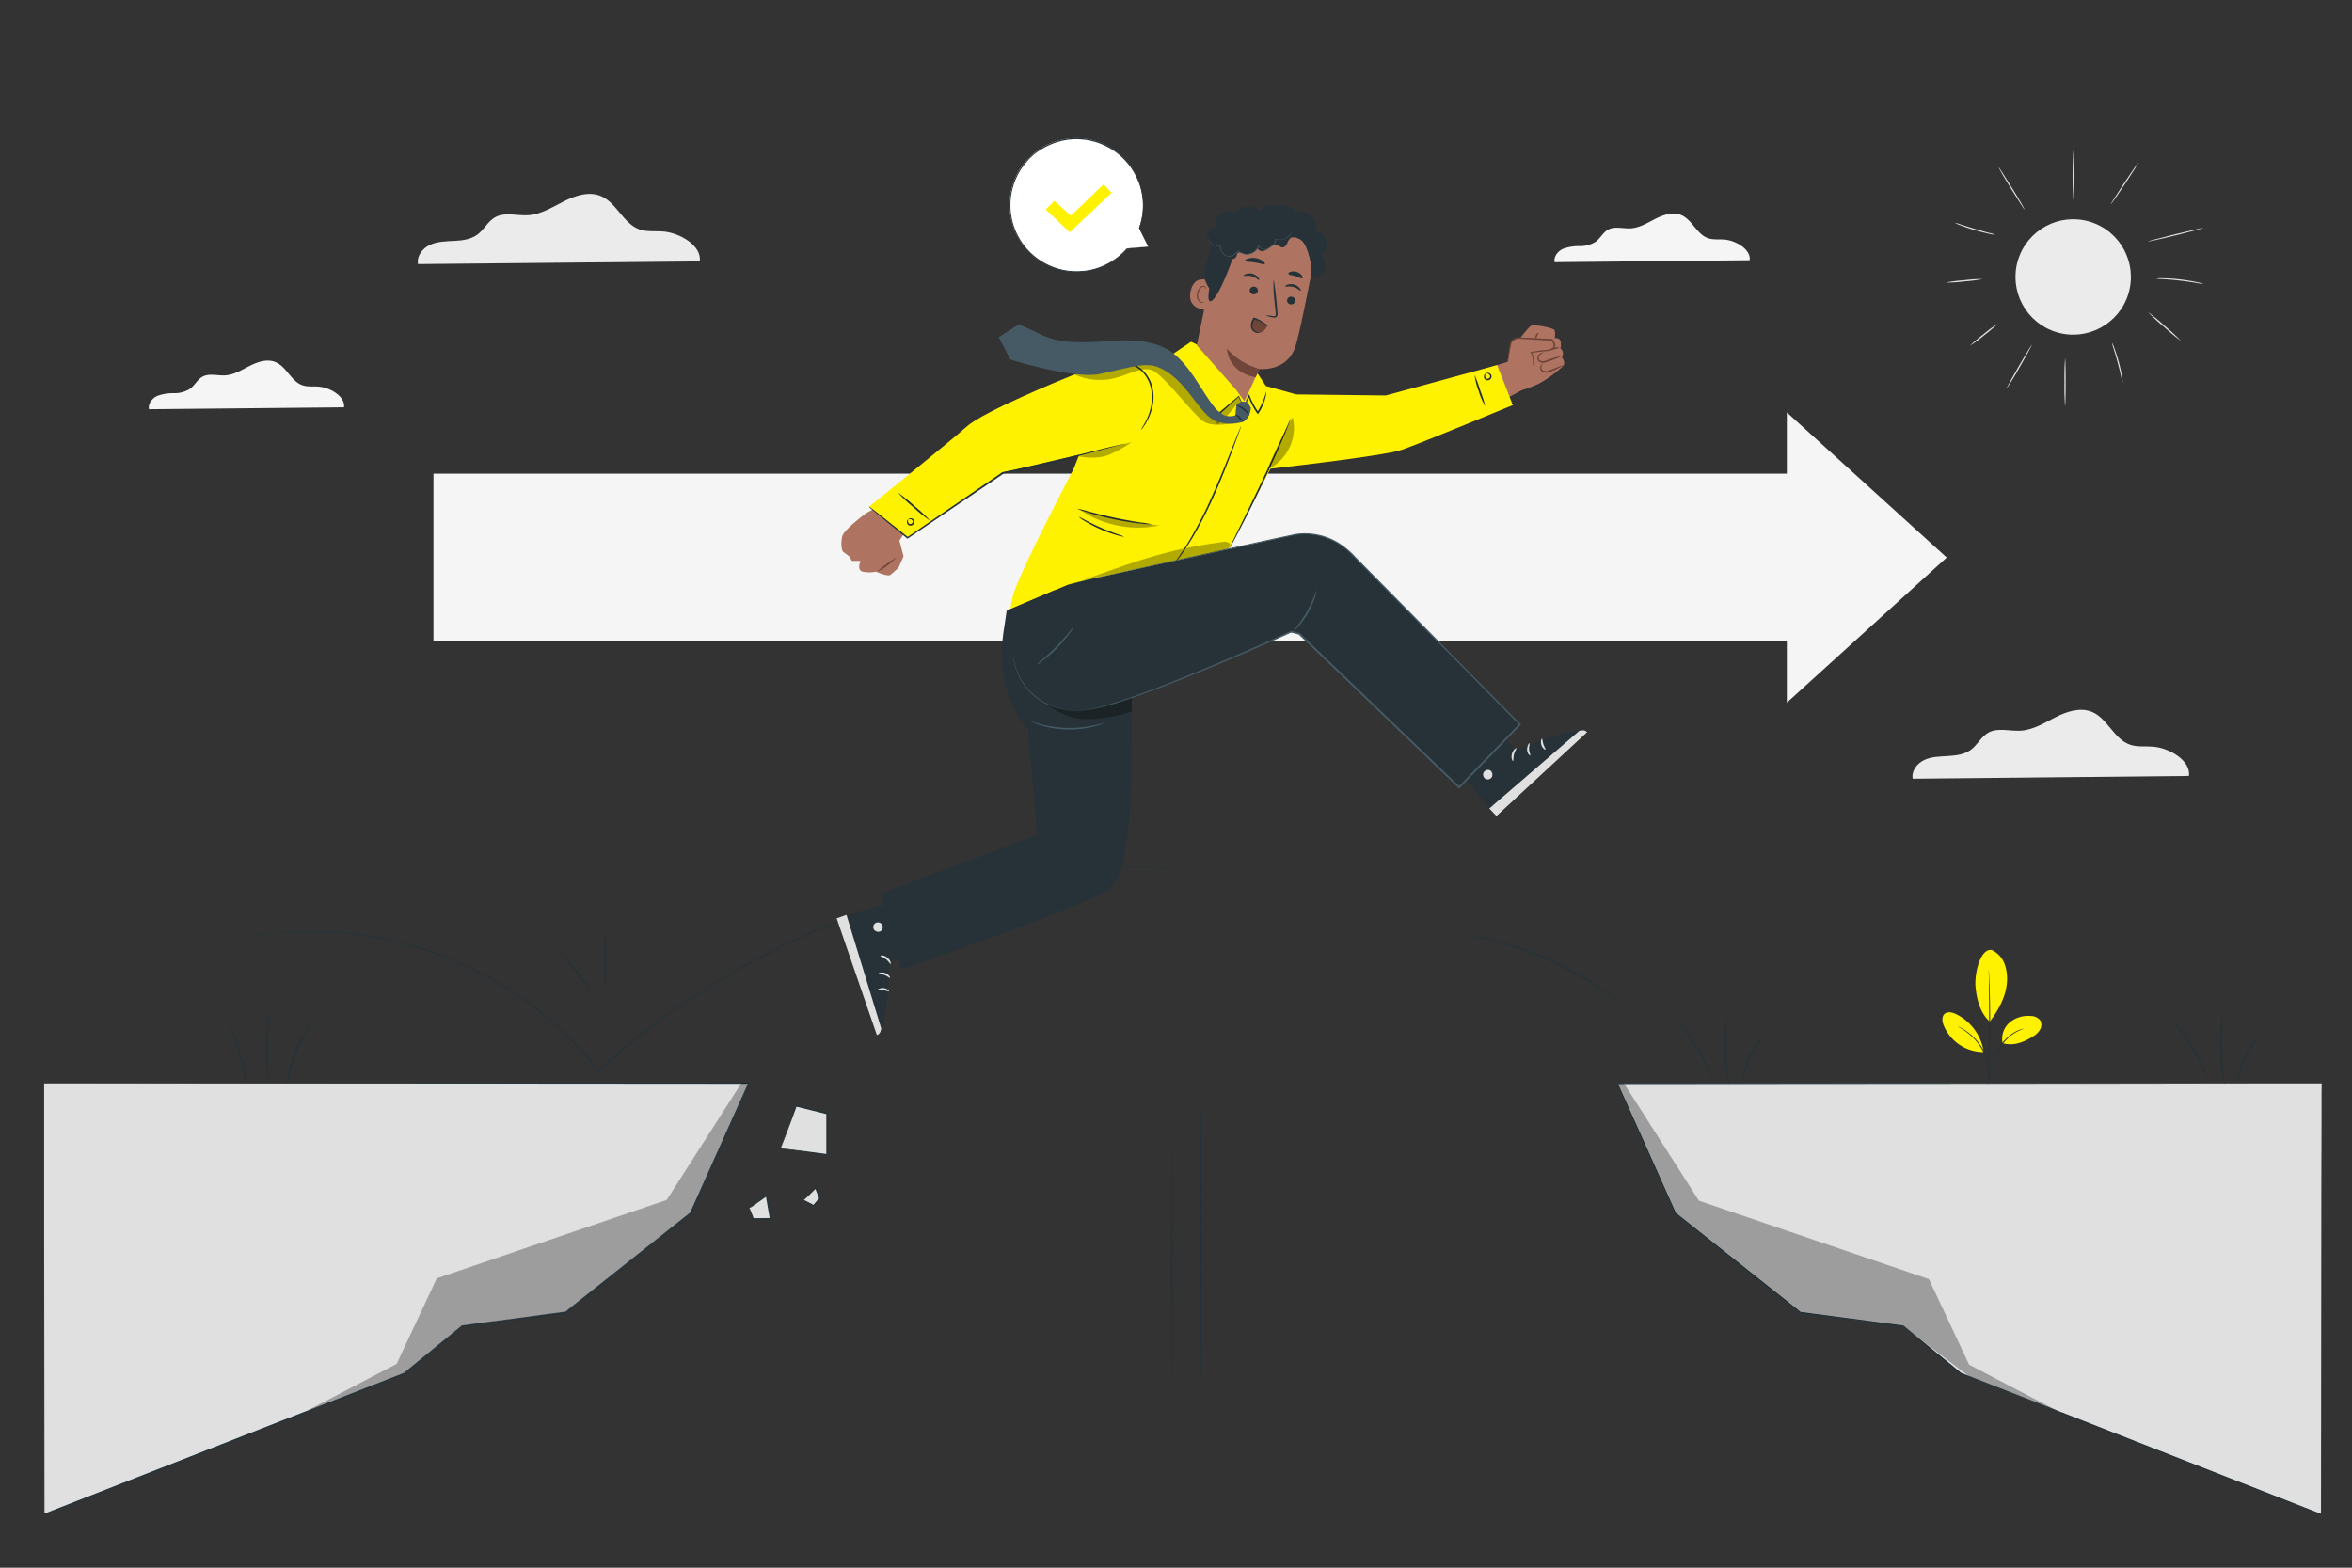 <svg xmlns="http://www.w3.org/2000/svg" viewBox="0 0 750 500"><rect x="0" y="0" width="750" height="500" fill="#333333" stroke="none"/><g id="freepik--background-complete--inject-4"><circle cx="661.13" cy="88.35" r="18.4" transform="translate(385.85 695.9) rotate(-73.24)" style="fill:#ebebeb"></circle><path d="M658.51,129.51a72.48,72.48,0,0,1-.2-7.6,72.36,72.36,0,0,1,.2-7.59c.1,0,.19,3.4.19,7.59S658.61,129.51,658.51,129.51Z" style="fill:#e0e0e0"></path><path d="M647.9,110c.09.06-1.64,3.23-3.86,7.09a80.32,80.32,0,0,1-4.21,6.88c-.09-.05,1.64-3.22,3.87-7.08S647.81,110,647.9,110Z" style="fill:#e0e0e0"></path><path d="M637,103.27a43.27,43.27,0,0,1-4.3,3.66,41.33,41.33,0,0,1-4.54,3.36,41.9,41.9,0,0,1,4.3-3.66A39.8,39.8,0,0,1,637,103.27Z" style="fill:#e0e0e0"></path><path d="M676.87,122a10.54,10.54,0,0,1-.49-1.87c-.26-1.16-.64-2.76-1.11-4.51s-.95-3.31-1.3-4.45a11.73,11.73,0,0,1-.52-1.86,8.13,8.13,0,0,1,.78,1.77c.42,1.12.94,2.68,1.42,4.44s.8,3.38,1,4.56A8.49,8.49,0,0,1,676.87,122Z" style="fill:#e0e0e0"></path><path d="M695.53,108.78a64.79,64.79,0,0,1-5.44-4.5,63.78,63.78,0,0,1-5.18-4.79,67.26,67.26,0,0,1,5.44,4.5A66,66,0,0,1,695.53,108.78Z" style="fill:#e0e0e0"></path><path d="M702.68,90.58a15.87,15.87,0,0,1-2.22-.32c-1.36-.23-3.25-.52-5.34-.76s-4-.38-5.37-.47a15.34,15.34,0,0,1-2.24-.19,11.17,11.17,0,0,1,2.25-.08,53.18,53.18,0,0,1,5.41.35c2.1.25,4,.58,5.34.88A11.24,11.24,0,0,1,702.68,90.58Z" style="fill:#e0e0e0"></path><path d="M702.71,72.68c0,.1-4,1.16-8.9,2.37s-9,2.09-9,2,4-1.17,8.9-2.37S702.68,72.57,702.71,72.68Z" style="fill:#e0e0e0"></path><path d="M681.91,51.82c.09.06-1.82,3.1-4.26,6.79s-4.49,6.64-4.58,6.58,1.82-3.1,4.26-6.79S681.82,51.76,681.91,51.82Z" style="fill:#e0e0e0"></path><path d="M661.27,47.47a17,17,0,0,1,0,2.52c0,1.56-.06,3.71,0,6.09s0,4.53.06,6.09a16.25,16.25,0,0,1,0,2.52,14.38,14.38,0,0,1-.25-2.51c-.1-1.56-.18-3.72-.18-6.1s.07-4.54.16-6.1A15.72,15.72,0,0,1,661.27,47.47Z" style="fill:#e0e0e0"></path><path d="M645.64,66.93c-.09.06-2-3-4.33-6.71s-4.09-6.86-4-6.92,2,3,4.33,6.72S645.73,66.88,645.64,66.93Z" style="fill:#e0e0e0"></path><path d="M636.31,74.87a9.29,9.29,0,0,1-2-.31c-1.2-.25-2.84-.66-4.63-1.18s-3.39-1.09-4.53-1.52a8.8,8.8,0,0,1-1.81-.81,11.93,11.93,0,0,1,1.9.55c1.16.37,2.77.88,4.55,1.4s3.41,1,4.58,1.29A10.55,10.55,0,0,1,636.31,74.87Z" style="fill:#e0e0e0"></path><path d="M632.23,89a48.37,48.37,0,0,1-5.88.76,44.79,44.79,0,0,1-5.91.37,44.05,44.05,0,0,1,5.88-.76A44.79,44.79,0,0,1,632.23,89Z" style="fill:#e0e0e0"></path><path d="M223.14,83.36c.69-5-6.36-9.11-11.66-9.53-2.53-.21-5.15.18-7.54-.66-5.19-1.8-7.26-8.5-12.32-10.63-3.78-1.6-8.13-.18-11.8,1.67s-7.29,4.16-11.39,4.43c-3.56.22-7.43-1.1-10.54.64-2.33,1.3-3.54,4-5.69,5.56s-4.82,1.87-7.42,2-5.29.17-7.66,1.25-4.32,3.59-3.83,6.14Z" style="fill:#ebebeb"></path><path d="M109.69,129.91c.48-3.46-4.4-6.3-8.07-6.6-1.74-.14-3.56.13-5.22-.45-3.59-1.25-5-5.89-8.52-7.36-2.62-1.11-5.63-.12-8.17,1.15s-5,2.89-7.88,3.07c-2.47.16-5.14-.76-7.3.45-1.61.89-2.45,2.75-3.93,3.84a9.3,9.3,0,0,1-5.14,1.39,14.53,14.53,0,0,0-5.3.87c-1.64.75-3,2.48-2.65,4.25Z" style="fill:#f5f5f5"></path><path d="M557.92,83c.48-3.45-4.4-6.3-8.07-6.59-1.75-.14-3.56.12-5.22-.45-3.59-1.25-5-5.89-8.52-7.37-2.62-1.1-5.63-.12-8.17,1.16s-5.05,2.88-7.88,3.07c-2.47.15-5.15-.76-7.3.44-1.61.9-2.45,2.75-3.94,3.85a9.39,9.39,0,0,1-5.14,1.39,14.48,14.48,0,0,0-5.29.87c-1.64.75-3,2.48-2.66,4.25Z" style="fill:#f5f5f5"></path><path d="M698,247.48c.67-4.9-6.24-8.93-11.43-9.34-2.47-.2-5,.18-7.39-.64-5.08-1.77-7.11-8.34-12.07-10.43-3.71-1.56-8-.17-11.57,1.64s-7.15,4.08-11.16,4.34c-3.5.22-7.29-1.07-10.35.63-2.27,1.27-3.47,3.9-5.56,5.45s-4.74,1.83-7.28,2-5.19.16-7.51,1.23-4.24,3.51-3.76,6Z" style="fill:#ebebeb"></path><rect x="138.22" y="151.07" width="440.88" height="53.49" style="fill:#f5f5f5"></rect><polygon points="569.78 177.82 569.78 131.53 595.27 154.67 620.76 177.82 595.27 200.96 569.78 224.11 569.78 177.82" style="fill:#f5f5f5"></polygon></g><g id="freepik--Floor--inject-4"><polygon points="740.38 345.54 515.48 345.54 534.04 387.02 573.92 418.68 606.93 423.05 625.23 438.02 740.38 483.09 740.38 345.54" style="fill:#e0e0e0"></polygon><path d="M740.38,345.54s0,.82,0,2.46,0,4.07,0,7.24c0,6.37,0,15.72.06,27.67,0,24,.06,58.38.11,100.18v.32l-.29-.12-115.16-45h0l0,0-18.3-15,.13.06-33-4.37h-.07l-.06,0-1.21-1-38.67-30.71,0,0,0-.05c-6.4-14.3-12.6-28.18-18.55-41.49l-.16-.35h.38l161.51.12,46.67.06,12.44,0h3.2l1.08,0h-1.11l-3.23,0-12.49,0-46.73.07-161.34.12.23-.35c6,13.3,12.17,27.18,18.57,41.48l-.08-.1,38.68,30.7,1.21,1-.13-.06,33,4.37H607l.05.05,18.31,15-.07,0,115.12,45.1-.29.2c.05-41.75.09-76.11.11-100,0-12,.05-21.35.06-27.73,0-3.19,0-5.63,0-7.28S740.38,345.54,740.38,345.54Z" style="fill:#263238"></path><g style="opacity:0.3"><polyline points="517.9 345.54 541.77 382.93 615.11 407.94 627.93 435.23 657.19 450.53 627.93 439.08 606.93 423.05 573.92 418.68 534.04 387.02 515.48 345.54"></polyline><polygon points="657.18 450.56 627.91 439.1 606.92 423.07 573.91 418.7 534.02 387.04 534.02 387.03 515.46 345.55 515.5 345.53 534.06 387.01 573.93 418.66 606.95 423.03 627.94 439.06 656.77 450.34 627.91 435.25 627.91 435.24 615.09 407.96 541.76 382.95 541.75 382.94 517.88 345.55 517.92 345.52 541.79 382.91 615.13 407.92 615.13 407.93 627.95 435.21 657.2 450.51 657.18 450.56" style="fill:#fff"></polygon></g><polygon points="248.94 366.24 253.83 352.68 263.73 355.12 263.73 368.32 248.94 366.24" style="fill:#e0e0e0"></polygon><path d="M248.93,366.24a8,8,0,0,1,1.14.11l3.07.37c2.62.32,6.29.78,10.62,1.37l-.27.23c0-3.43,0-7.32,0-11.43v-1.77l.19.25-9.89-2.46.27-.15c-1.45,4-2.72,7.31-3.62,9.68-.44,1.15-.79,2.07-1.07,2.78a8.86,8.86,0,0,1-.42,1,9.19,9.19,0,0,1,.3-.95q.35-1.07.93-2.76c.81-2.39,2-5.83,3.45-9.93l.07-.19.2,0,9.91,2.4.2.05v2c0,4.11,0,8,0,11.43v.27l-.27,0c-4.44-.64-8.16-1.23-10.75-1.64l-3-.48A8.89,8.89,0,0,1,248.93,366.24Z" style="fill:#263238"></path><polygon points="238.97 385.32 244.4 381.29 245.71 388.72 240.15 388.72 238.97 385.32" style="fill:#e0e0e0"></polygon><path d="M239,385.32a5.35,5.35,0,0,1,.42.93c.24.58.56,1.4.94,2.41l-.18-.12,5.56-.07-.25.3c-.14-.82-.3-1.67-.45-2.54-.3-1.75-.59-3.4-.84-4.9l.37.15c-1.58,1.15-2.95,2.11-3.93,2.79a13.62,13.62,0,0,1-1.64,1.05,10.7,10.7,0,0,1,1.39-1.18c.92-.74,2.27-1.8,3.9-3l.3-.23.07.38.89,4.89c.15.87.3,1.72.44,2.54l0,.3h-.3l-5.56-.07H240l0-.13c-.36-1.09-.62-2-.79-2.56A4.1,4.1,0,0,1,239,385.32Z" style="fill:#263238"></path><polygon points="256.33 382.74 260.13 378.77 261.48 382.23 259.44 384.55 256.33 382.74" style="fill:#e0e0e0"></polygon><path d="M256.33,382.74c.09,0,1.42.64,3.22,1.62l-.27.05c.62-.73,1.29-1.52,2-2.35l-.05.26-.46-1.17-.89-2.29.41.08c-2.14,2.17-3.86,3.76-4,3.8A49.08,49.08,0,0,1,260,378.6l.26-.29.15.37c.28.72.59,1.48.9,2.28l.46,1.17.06.15-.11.12-2.06,2.29-.13.14-.15-.09A25.16,25.16,0,0,1,256.33,382.74Z" style="fill:#263238"></path><polygon points="14.08 345.54 238.97 345.54 220.41 387.02 180.53 418.68 147.52 423.05 129.22 438.02 14.08 483.09 14.08 345.54" style="fill:#e0e0e0"></polygon><path d="M14.08,345.54s0,.86,0,2.5,0,4.09,0,7.28c0,6.38,0,15.75,0,27.73,0,23.93.07,58.29.11,100l-.29-.2,115.13-45.1-.07,0,18.3-15,.06-.05h.07l33-4.37-.13.06,1.21-1,38.67-30.7-.07.1c6.4-14.3,12.61-28.18,18.57-41.48l.22.35-161.33-.12-46.73-.07-12.49,0-3.23,0H14.08l1.07,0h3.21l12.44,0,46.67-.06,161.5-.12h.39l-.16.35-18.55,41.49,0,.05-.05,0L181.9,417.93l-1.21,1-.05,0h-.08l-33,4.37.13-.06-18.31,15,0,0h0l-115.15,45-.29.12v-.32c0-41.8.08-76.21.11-100.18,0-12,0-21.3,0-27.67,0-3.17,0-5.6,0-7.24S14.08,345.54,14.08,345.54Z" style="fill:#263238"></path><g style="opacity:0.3"><polyline points="236.47 345.29 212.59 382.68 139.26 407.69 126.44 434.98 97.18 450.29 129.58 437.6 147.44 422.8 180.44 418.44 220.33 386.77 238.89 345.29"></polyline><polygon points="97.19 450.31 97.17 450.26 126.42 434.96 139.25 407.67 139.25 407.67 212.58 382.66 236.45 345.28 236.49 345.3 212.61 382.7 212.6 382.7 139.28 407.71 126.46 435 126.45 435 97.6 450.1 129.57 437.58 147.43 422.78 147.44 422.78 180.44 418.41 220.31 386.76 238.86 345.28 238.91 345.3 220.34 386.8 180.46 418.46 180.45 418.46 147.45 422.83 129.59 437.63 97.19 450.31" style="fill:#fff"></polygon></g></g><g id="freepik--Lines--inject-4"><path d="M373.65,439.88c-.14,0-.26-16.33-.26-36.48s.12-36.49.26-36.49.26,16.34.26,36.49S373.79,439.88,373.65,439.88Z" style="fill:#263238"></path><path d="M383,440.93c-.14,0-.26-20.07-.26-44.83s.12-44.82.26-44.82.26,20.06.26,44.82S383.17,440.93,383,440.93Z" style="fill:#263238"></path><path d="M408.79,281.34l-1-.14-2.78-.47-10.69-1.84-7.79-.87-4.45-.49-2.36-.27-2.46-.12-10.7-.54-1.43-.07h-1.45l-3,0-6.16.06a256.31,256.31,0,0,0-58.41,8.22c-1.34.34-2.71.63-4.06,1l-4.06,1.26-8.26,2.54c-1.41.39-2.75,1-4.14,1.47l-4.16,1.54-4.19,1.57-2.12.78c-.7.27-1.38.6-2.08.9l-8.38,3.68-2.12.93c-.71.3-1.41.63-2.1,1l-4.16,2.12c-2.77,1.44-5.6,2.83-8.39,4.33l-8.25,4.85A251.16,251.16,0,0,0,191,341.78l-.21.19-.16-.22a107.31,107.31,0,0,0-20.16-20.28A115.2,115.2,0,0,0,148,308a119.28,119.28,0,0,0-42-10.57,110.34,110.34,0,0,0-28.53,1.88c-1.65.3-3.08.67-4.33,1s-2.3.57-3.14.81l-1.91.52-.65.17s.21-.08.64-.21L70,301c.83-.25,1.87-.56,3.13-.85s2.68-.69,4.33-1a108.88,108.88,0,0,1,28.58-2,119.09,119.09,0,0,1,42.15,10.5,114.86,114.86,0,0,1,22.56,13.53A107.58,107.58,0,0,1,191,341.44l-.37,0a251,251,0,0,1,38.8-29l8.27-4.86c2.79-1.5,5.63-2.89,8.41-4.33l4.17-2.13c.69-.37,1.39-.69,2.1-1l2.13-.94,8.4-3.68c.7-.3,1.38-.63,2.08-.9l2.12-.79,4.21-1.56,4.16-1.55c1.39-.49,2.74-1.07,4.15-1.46l8.28-2.54,4.07-1.25c1.35-.4,2.72-.69,4.07-1a255.59,255.59,0,0,1,58.53-8.12l6.16,0,3,0h1.46l1.43.08,10.71.58,2.46.13,2.36.28,4.46.51,7.79.92,10.68,1.94,2.77.52Z" style="fill:#263238"></path><path d="M189.24,316.81a74.38,74.38,0,0,1-5.73-6.81,78,78,0,0,1-5.31-7.13,77.32,77.32,0,0,1,5.72,6.81A77.05,77.05,0,0,1,189.24,316.81Z" style="fill:#263238"></path><path d="M516.45,319.69a2.68,2.68,0,0,1-.46-.29c-.34-.23-.75-.53-1.26-.89-1.09-.79-2.69-1.89-4.7-3.2s-4.44-2.81-7.2-4.37-5.88-3.12-9.21-4.62-6.6-2.74-9.6-3.78-5.73-1.85-8-2.46-4.21-1.08-5.52-1.36l-1.51-.35a1.9,1.9,0,0,1-.51-.16,1.78,1.78,0,0,1,.53.06l1.53.25c1.33.22,3.23.63,5.57,1.2s5.1,1.36,8.12,2.36,6.29,2.28,9.65,3.77,6.46,3.12,9.23,4.68,5.2,3.1,7.18,4.47,3.56,2.51,4.61,3.35l1.21,1C516.33,319.55,516.47,319.67,516.45,319.69Z" style="fill:#263238"></path><path d="M193,316a95.62,95.62,0,0,1-.26-9.9,95.62,95.62,0,0,1,.26-9.9,92.37,92.37,0,0,1,.26,9.9A92.37,92.37,0,0,1,193,316Z" style="fill:#263238"></path></g><g id="freepik--Plants--inject-4"><path d="M73.41,327a13.09,13.09,0,0,1,1.19,2.62c.64,1.66,1.44,4,2.16,6.6A69.07,69.07,0,0,1,78.27,343a13.33,13.33,0,0,1,.32,2.86,18.61,18.61,0,0,1-.69-2.79c-.38-1.73-.93-4.11-1.64-6.71s-1.46-4.93-2-6.61A19.64,19.64,0,0,1,73.41,327Z" style="fill:#263238"></path><path d="M85.91,322.85a24.94,24.94,0,0,1-.2,3.33c-.16,2.06-.33,4.89-.36,8s.09,6,.21,8a27.05,27.05,0,0,1,.15,3.33,2.64,2.64,0,0,1-.2-.88c-.1-.57-.21-1.4-.31-2.42a71.93,71.93,0,0,1-.37-8.07,74.34,74.34,0,0,1,.51-8.06c.13-1,.25-1.86.36-2.42A3.32,3.32,0,0,1,85.91,322.85Z" style="fill:#263238"></path><path d="M100.51,324.85c.06,0-.7,1.08-1.81,2.82a51.88,51.88,0,0,0-3.78,7.1,51,51,0,0,0-2.57,7.63,33.47,33.47,0,0,1-.81,3.25,3.69,3.69,0,0,1,0-.91c.06-.58.2-1.41.4-2.43a40.45,40.45,0,0,1,6.4-14.84c.6-.85,1.11-1.52,1.49-2S100.48,324.83,100.51,324.85Z" style="fill:#263238"></path><path d="M534.33,325s.27.19.68.61,1,1,1.68,1.85a50.61,50.61,0,0,1,4.79,6.71,49.09,49.09,0,0,1,3.62,7.4c.38,1,.66,1.79.83,2.35a2.8,2.8,0,0,1,.21.9c-.07,0-.54-1.19-1.38-3.11a68.07,68.07,0,0,0-3.73-7.28,67.32,67.32,0,0,0-4.62-6.74C535.12,326.06,534.27,325.07,534.33,325Z" style="fill:#263238"></path><path d="M550.63,323.85a26.79,26.79,0,0,1-.11,3.23c-.09,2-.16,4.73-.07,7.76s.34,5.77.56,7.74a25.77,25.77,0,0,1,.3,3.22,16.53,16.53,0,0,1-.67-3.17,64.8,64.8,0,0,1-.48-15.58A15.29,15.29,0,0,1,550.63,323.85Z" style="fill:#263238"></path><path d="M562.33,330.58a57.19,57.19,0,0,0-4.25,7,55.06,55.06,0,0,0-2.69,7.71,8.37,8.37,0,0,1,.32-2.4,27,27,0,0,1,1.9-5.53,26.55,26.55,0,0,1,3.07-5A8.45,8.45,0,0,1,562.33,330.58Z" style="fill:#263238"></path><path d="M692.34,325s.27.19.69.61,1,1,1.68,1.85a49.76,49.76,0,0,1,4.78,6.71,50.26,50.26,0,0,1,3.63,7.4c.38,1,.66,1.79.82,2.35a3.52,3.52,0,0,1,.22.9,33.08,33.08,0,0,1-1.38-3.11,66.57,66.57,0,0,0-3.74-7.28,67.32,67.32,0,0,0-4.62-6.74C693.13,326.06,692.28,325.07,692.34,325Z" style="fill:#263238"></path><path d="M708.64,323.85a25.28,25.28,0,0,1-.1,3.23c-.1,2-.17,4.73-.08,7.76s.34,5.77.56,7.74a23.57,23.57,0,0,1,.3,3.22,16.53,16.53,0,0,1-.67-3.17,64.8,64.8,0,0,1-.48-15.58A16.17,16.17,0,0,1,708.64,323.85Z" style="fill:#263238"></path><path d="M720.34,330.58a57.94,57.94,0,0,0-4.24,7,57.63,57.63,0,0,0-2.7,7.71,8.37,8.37,0,0,1,.32-2.4,26.47,26.47,0,0,1,1.91-5.53,26.06,26.06,0,0,1,3.06-5A8.78,8.78,0,0,1,720.34,330.58Z" style="fill:#263238"></path><path d="M635.15,303a8.07,8.07,0,0,1,4.17,4.73,14.18,14.18,0,0,1,.56,6.41c-.47,4.16-2.84,8.36-5.38,11.68-3.5-3.05-4.31-8.39-4.55-11.12-.38-4.31,1.56-12.34,5.2-11.7" style="fill:#FFF200"></path><path d="M638.57,332.68a6.89,6.89,0,0,1,2.22-6.54,9.11,9.11,0,0,1,6.74-2.1,3.83,3.83,0,0,1,3,1.32,2.94,2.94,0,0,1,0,3,5.93,5.93,0,0,1-2.21,2.18c-3,1.9-6.32,3.19-9.75,2.16" style="fill:#FFF200"></path><path d="M634.08,345.43a5.66,5.66,0,0,1,.12-.85c.11-.6.26-1.38.43-2.31a23.89,23.89,0,0,1,2.38-7.38,14.74,14.74,0,0,1,5.3-5.63,9.54,9.54,0,0,1,2.16-.95,4.75,4.75,0,0,1,.62-.16.61.61,0,0,1,.22,0,15.44,15.44,0,0,0-2.89,1.32,15.15,15.15,0,0,0-5.14,5.6,25.91,25.91,0,0,0-2.44,7.27c-.21,1-.39,1.75-.52,2.29A4.05,4.05,0,0,1,634.08,345.43Z" style="fill:#263238"></path><path d="M634.21,309.24a1.3,1.3,0,0,1,0,.37c0,.28,0,.63.07,1.07,0,.93.1,2.28.16,3.95.1,3.33.19,7.94.17,13s-.15,9.7-.29,13c-.07,1.67-.13,3-.19,3.95,0,.44,0,.79-.07,1.07a1.61,1.61,0,0,1-.05.37,2.21,2.21,0,0,1,0-.38c0-.27,0-.63,0-1.07,0-1,.06-2.31.1-3.95.08-3.33.17-7.93.19-13s0-9.69-.08-13c0-1.64,0-3-.06-3.95,0-.44,0-.79,0-1.07A1.53,1.53,0,0,1,634.21,309.24Z" style="fill:#263238"></path><path d="M632.51,335.21a16.1,16.1,0,0,0-8.78-11.78c-1.17-.56-2.7-.93-3.66-.06s-.75,2.44-.28,3.65a13.73,13.73,0,0,0,12.64,8.53" style="fill:#FFF200"></path><path d="M624.29,327.37a4,4,0,0,1,.75.33c.23.11.52.25.84.44s.69.39,1.07.67a14.46,14.46,0,0,1,1.22.92,14,14,0,0,1,1.3,1.19A18.35,18.35,0,0,1,632,334.1a17.52,17.52,0,0,1,1.63,3.68c.16.6.32,1.16.41,1.71a13.12,13.12,0,0,1,.21,1.52c.06.46,0,.89.06,1.26a8.94,8.94,0,0,1,0,1,4.56,4.56,0,0,1-.09.81c-.07,0,.05-1.16-.16-3a13.09,13.09,0,0,0-.24-1.49,15.4,15.4,0,0,0-.43-1.68,18.63,18.63,0,0,0-1.62-3.61,19,19,0,0,0-2.42-3.14,16.87,16.87,0,0,0-1.26-1.18,14.72,14.72,0,0,0-1.19-.94C625.32,327.91,624.26,327.43,624.29,327.37Z" style="fill:#263238"></path></g><g id="freepik--speech-bubble--inject-4"><path d="M366.14,78.66l-2.91-5.94a21.31,21.31,0,1,0-3.87,6.57h0Z" style="fill:#fff"></path><path d="M366.14,78.66l-.42,0-1.28.14-5.07.53a.1.1,0,0,1-.09-.07s0,0,0,0h0l.12.08a21.2,21.2,0,0,1-11.71,7,23.36,23.36,0,0,1-3.52.43,21.21,21.21,0,0,1-15-5.29,21.6,21.6,0,0,1-5.45-7.4,21.25,21.25,0,0,1-1.79-9.58,20.87,20.87,0,0,1,2.87-9.8l.68-1.13.78-1.06.38-.53.44-.49.86-1c.3-.31.63-.59.94-.89a12.67,12.67,0,0,1,1-.84,20.24,20.24,0,0,1,2.09-1.48,21.88,21.88,0,0,1,9.28-3.18,21.48,21.48,0,0,1,16.49,5.54,21.11,21.11,0,0,1,4.67,6.18,23.32,23.32,0,0,1,1.34,3.3,26.87,26.87,0,0,1,.71,3.23,21.13,21.13,0,0,1-1.11,10.39v-.06l2.13,4.46.54,1.13c.12.25.17.38.17.38l-.2-.4c-.14-.26-.33-.64-.58-1.13-.5-1-1.24-2.47-2.2-4.38v0a21.15,21.15,0,0,0,1-10.3,26.59,26.59,0,0,0-.73-3.2A23.4,23.4,0,0,0,362.13,56a21.22,21.22,0,0,0-20.9-11.51,21.47,21.47,0,0,0-9.13,3.14A19.13,19.13,0,0,0,330.05,49a9.41,9.41,0,0,0-.95.83c-.31.29-.64.57-.93.87l-.85,1-.43.48-.38.52-.76,1-.67,1.11A21.1,21.1,0,0,0,324,73.93a21.14,21.14,0,0,0,12.62,11.49,21,21,0,0,0,7.55,1.07,24.18,24.18,0,0,0,3.48-.41,20.9,20.9,0,0,0,3.14-.91,21.45,21.45,0,0,0,8.51-5.93.08.08,0,0,1,.1,0,.08.08,0,0,1,0,.09h0l-.08-.1,5-.44,1.31-.1C366,78.66,366.14,78.66,366.14,78.66Z" style="fill:#263238"></path><polygon points="333.45 66.81 336.2 64.06 341.51 68.78 351.92 58.76 354.47 61.51 341.11 74.08 333.45 66.81" style="fill:#FFF200"></polygon></g><g id="freepik--Character--inject-4"><path d="M276.37,163.56c-.24.16-7.24,5.3-7.79,7.48s-.23,4.67.39,5.06,1.95,1.47,1.95,1.47l.7,1.33h2.8s-1.32,2.88.62,3.42a10,10,0,0,0,4.29,0s3.81,1.74,4.67,1,2.49-2.23,2.49-2.23l1.63-3.66-1.32-5,3.07-4.75-8.45-6.89Z" style="fill:#ae7461"></path><path d="M285.71,177.82a11.17,11.17,0,0,1-2.81,2.58,10.73,10.73,0,0,1-3.3,1.91,67.23,67.23,0,0,1,6.11-4.49Z" style="fill:#6f4439"></path><polygon points="470.89 118.48 480.81 115.36 486.01 124.05 471.72 131.67 470.89 118.48" style="fill:#ae7461"></polygon><path d="M483.24,109.8s4-5.4,5-5.9,7,.58,7.47,1.41a4.44,4.44,0,0,1,0,2.5s1.45-.17,1.86.83a4.57,4.57,0,0,1,0,2.49,2,2,0,0,1,.83,1.42,4,4,0,0,1-.33,1.53,2.47,2.47,0,0,1,.67,2.12c-.34,1.08-6.32,5.57-8.9,6.57s-4.49,2.16-6.15,1.16-2.91-8.23-2.91-8.23Z" style="fill:#ae7461"></path><path d="M498.25,113.45a30.7,30.7,0,0,1-5.38,2.11,2.13,2.13,0,0,1-2.35-.46,1.44,1.44,0,0,1-.25-1.11,1.89,1.89,0,0,1,.42-.85,2.45,2.45,0,0,1,1.09-.69c.28-.1.45-.11.46-.08s-.13.12-.38.26a3.07,3.07,0,0,0-.89.74,1.2,1.2,0,0,0-.07,1.43,1.68,1.68,0,0,0,1.82.26A32.67,32.67,0,0,1,498.25,113.45Z" style="fill:#6f4439"></path><path d="M489.65,108c-.14,0-.16-.54.1-1.09s.65-.86.76-.77-.07.5-.29,1S489.8,108,489.65,108Z" style="fill:#6f4439"></path><path d="M480.75,115.7s.75-5.9,1.16-6.65,2-1.24,2-1.24l11,.58s2.49,3-1.33,3.37a53.34,53.34,0,0,0-5.34.7s1.18,1.17.52,4.41-6.24,3.49-6.24,3.49Z" style="fill:#ae7461"></path><path d="M488.73,116.87s0-.44.08-1.21a8,8,0,0,0-.07-1.41,3.37,3.37,0,0,0-.65-1.66l-.2-.24.29-.06c1.3-.28,2.85-.49,4.58-.68a4.18,4.18,0,0,0,2.42-.7c.54-.59.07-1.64-.5-2.36l.19.1-2.62-.14L483.9,108H484a4.78,4.78,0,0,0-1.65.86,1.13,1.13,0,0,0-.38.68c-.08.28-.14.56-.2.83-.22,1.08-.39,2-.52,2.83l-.33,1.84a2.23,2.23,0,0,1-.15.64,2.08,2.08,0,0,1,0-.66c0-.43.1-1.06.2-1.86s.23-1.76.42-2.87c.05-.27.11-.56.18-.85a1.64,1.64,0,0,1,.48-.89,5.08,5.08,0,0,1,1.8-1h.08l8.35.41,2.62.14H495l.07.08a4.53,4.53,0,0,1,.76,1.42,1.66,1.66,0,0,1-.29,1.61,4.4,4.4,0,0,1-2.74.81c-1.73.17-3.28.35-4.56.57l.09-.29a3.52,3.52,0,0,1,.68,1.87,7.62,7.62,0,0,1,0,1.46,5.81,5.81,0,0,1-.17.9C488.78,116.77,488.75,116.87,488.73,116.87Z" style="fill:#6f4439"></path><path d="M498.48,116.41a13,13,0,0,1-4.51,2.27,2.61,2.61,0,0,1-2.09-.07,1.58,1.58,0,0,1-.67-.71,1.34,1.34,0,0,1-.07-.85,2.09,2.09,0,0,1,.57-1c.19-.18.31-.26.33-.23s-.38.48-.54,1.28a1,1,0,0,0,.61,1.08,2.29,2.29,0,0,0,1.71,0C496.41,117.32,498.41,116.28,498.48,116.41Z" style="fill:#6f4439"></path><path d="M497.12,110.84c0,.14-.61.34-1.39.56s-1.44.36-1.49.22.53-.5,1.35-.72S497.1,110.7,497.12,110.84Z" style="fill:#6f4439"></path><path d="M373.65,113.14,356,115.49,342.3,149.65s-14.78,28.17-18.59,38.23a22.24,22.24,0,0,0-1.47,9.86l69.82-22.83,13.44-26.19,7.81-22.93-9.64-2.68-2.59-3.91L379.79,109Z" style="fill:#FFF200"></path><path d="M441.9,126.13l-35.5-.42-2.73,23.94s37.29-4.11,43.3-6.17S482.4,129.2,482.4,129.2l-5-12.76Z" style="fill:#FFF200"></path><path d="M473.62,129.56a20.86,20.86,0,0,1-2.1-4.84,21.42,21.42,0,0,1-1.31-5.11,39.17,39.17,0,0,1,1.81,4.94A37.64,37.64,0,0,1,473.62,129.56Z" style="fill:#263238"></path><path d="M473.91,119.11c-.06,0,.33-.38,1-.11a1.26,1.26,0,0,1,.72.91,1.27,1.27,0,0,1-2.12,1.06,1.22,1.22,0,0,1-.29-1.12c.15-.67.66-.78.66-.72s-.28.27-.3.78a.92.92,0,0,0,.27.72.74.74,0,0,0,.85.06.76.76,0,0,0,.46-.72,1,1,0,0,0-.42-.64C474.29,119,473.93,119.18,473.91,119.11Z" style="fill:#263238"></path><path d="M373.14,181.45s.08-.16.28-.44l.87-1.19c.39-.52.86-1.15,1.37-1.91s1.13-1.6,1.74-2.57c1.27-1.92,2.66-4.29,4.12-7s3-5.67,4.41-8.87c2.91-6.4,5.24-12.33,6.95-16.61.84-2.09,1.53-3.8,2.05-5.07l.58-1.37a2.47,2.47,0,0,1,.23-.46,1.81,1.81,0,0,1-.13.5l-.5,1.4c-.47,1.29-1.11,3-1.89,5.13-1.62,4.32-3.89,10.28-6.82,16.7-1.46,3.2-3,6.2-4.46,8.88s-2.92,5-4.24,6.92c-.62,1-1.26,1.8-1.8,2.54s-1,1.37-1.45,1.86l-.95,1.14C373.27,181.34,373.15,181.47,373.14,181.45Z" style="fill:#263238"></path><path d="M396.52,129.57a4.81,4.81,0,0,1-.48-.8c-.31-.62-.71-1.39-1.19-2.31l.25,0c-1.54,1.43-3.72,3.4-6.26,5.68l-.17.15-.17-.18c-1.19-1.27-2.4-2.74-3.6-4.31-2.94-3.88-5.39-7.53-7.24-10.1l-2.21-3a6.31,6.31,0,0,1-.78-1.14,8.12,8.12,0,0,1,.94,1c.57.69,1.39,1.69,2.34,3,1.94,2.53,4.44,6.15,7.36,10,1.2,1.56,2.39,3,3.56,4.3l-.34,0c2.55-2.24,4.76-4.16,6.36-5.52l.16-.14.08.19c.43,1,.78,1.74,1.07,2.37A4,4,0,0,1,396.52,129.57Z" style="fill:#263238"></path><path d="M411.65,133.5a1.5,1.5,0,0,1-.13.45L411,135.2c-.42,1.08-1.05,2.64-1.86,4.55-1.61,3.82-3.95,9.05-6.67,14.76s-5.31,10.83-7.23,14.51c-.95,1.84-1.74,3.32-2.3,4.34l-.66,1.16c-.15.27-.24.4-.26.39a2.4,2.4,0,0,1,.17-.44l.57-1.21,2.16-4.41c1.83-3.71,4.36-8.85,7.08-14.56s5.11-10.91,6.8-14.69c.83-1.83,1.51-3.34,2-4.48l.56-1.21C411.55,133.64,411.63,133.49,411.65,133.5Z" style="fill:#263238"></path><g style="opacity:0.3"><path d="M392,173.22a2.73,2.73,0,0,0-2.18-.34C372.14,175.2,362.24,179,345.48,185l45.6-9.74C392.06,174.91,392.55,173.73,392,173.22Z"></path></g><path d="M403.77,124.83a6.37,6.37,0,0,1-.29,2.13,15.45,15.45,0,0,1-2.17,4.85l-.21.31-.22-.31c-.19-.27-.39-.55-.58-.85a20.76,20.76,0,0,1-2.22-4.61l.38,0a18.16,18.16,0,0,1-1.6,2.94,18.56,18.56,0,0,1,1.23-3.13l.2-.45.18.48a24.8,24.8,0,0,0,2.27,4.47c.18.29.38.57.56.83h-.42A23.12,23.12,0,0,0,403.77,124.83Z" style="fill:#263238"></path><g style="opacity:0.3"><path d="M404.58,149.54a14.7,14.7,0,0,0,7.66-16.41,132.54,132.54,0,0,0-7.93,16.08"></path></g><g style="opacity:0.3"><path d="M375.44,114.35a88.37,88.37,0,0,0,12.84,21,38.9,38.9,0,0,0,6-6.31l2.25,1.88c-.38-1.23-.77-2.45-1.16-3.67-.07-.22-.18-.47-.4-.51a.64.64,0,0,0-.48.19l-6,4.68a127.18,127.18,0,0,1-13.28-17.29"></path></g><path d="M358.44,171.17a9,9,0,0,1-2.27-.48,41.86,41.86,0,0,1-10.26-4.49,8.34,8.34,0,0,1-1.89-1.35c.08-.13,3.09,1.72,7.08,3.46S358.48,171,358.44,171.17Z" style="fill:#263238"></path><path d="M367.23,167.22a3.38,3.38,0,0,1-1,0c-.61,0-1.5-.12-2.59-.25-2.19-.24-5.2-.69-8.49-1.39s-6.22-1.49-8.32-2.15c-1.05-.33-1.89-.61-2.47-.83a3.46,3.46,0,0,1-.88-.38,29.33,29.33,0,0,1,3.45.86c2.12.56,5.06,1.3,8.33,2s6.26,1.2,8.43,1.54A28,28,0,0,1,367.23,167.22Z" style="fill:#263238"></path><g style="opacity:0.3"><path d="M344.34,162.58a33.09,33.09,0,0,0,25.33,5,124.06,124.06,0,0,1-25.33-5.09"></path></g><path d="M359.18,115.71c-4.77-1.47-19.86,5.08-19.86,5.08s-25.62,10.4-31,15.22-31.18,25.58-31.18,25.58l12.27,9.88,30.22-20.76,37-8.61s4.15-1.42,8.93-9S363.94,117.18,359.18,115.71Z" style="fill:#FFF200"></path><path d="M363.82,137.1c-.08-.06.9-1.35,2-3.71a17.63,17.63,0,0,0,1.31-4.3,13.65,13.65,0,0,0-.17-5.45,10.84,10.84,0,0,0-2.49-4.8,9.7,9.7,0,0,0-3.67-2.49,10.68,10.68,0,0,0-4.08-.59s.1-.05.28-.09a5.59,5.59,0,0,1,.84-.11,8.2,8.2,0,0,1,3.09.44,9.87,9.87,0,0,1,3.89,2.51,11,11,0,0,1,2.65,5,13.77,13.77,0,0,1,.14,5.66,17.83,17.83,0,0,1-1.45,4.38,19,19,0,0,1-1.58,2.67A4,4,0,0,1,363.82,137.1Z" style="fill:#263238"></path><g style="opacity:0.3"><path d="M343.87,145.54s5.67,1.21,9.76-.51a39.88,39.88,0,0,0,7.21-4l-17,4.54"></path></g><path d="M289.71,165.64c-.07,0,.22-.44.89-.33a1.2,1.2,0,0,1,.9.68,1.25,1.25,0,0,1-1.74,1.53,1.2,1.2,0,0,1-.56-1c0-.68.42-.91.44-.84s-.19.32-.08.79a.92.92,0,0,0,.43.61.8.8,0,0,0,1.06-.93.9.9,0,0,0-.54-.51C290.05,165.49,289.75,165.7,289.71,165.64Z" style="fill:#263238"></path><path d="M296.63,166.11a45,45,0,0,1-5.33-4.3,46.38,46.38,0,0,1-5-4.7,45,45,0,0,1,5.33,4.3A46.38,46.38,0,0,1,296.63,166.11Z" style="fill:#263238"></path><path d="M277.18,161.59s.09,0,.24.15l.65.49,2.48,1.93,9,7.16h-.24l25.22-17.24,5.2-3.53,0,0h.06c11.11-2.08,20.78-4.67,27.75-6.39,3.48-.87,6.28-1.56,8.21-2l2.22-.5a7.39,7.39,0,0,1,.78-.15,3.79,3.79,0,0,1-.75.24l-2.2.59-8.18,2.17c-6.94,1.8-16.6,4.46-27.74,6.56l.1,0-5.19,3.53-25.3,17.13-.12.08-.11-.09-8.92-7.29-2.41-2-.62-.54A2,2,0,0,1,277.18,161.59Z" style="fill:#263238"></path><g style="opacity:0.3"><path d="M342.65,119.44A19.52,19.52,0,0,0,353.41,121c6-.87,10.61-4.59,14.32-2.73s11.8,12.79,15.63,15.85,12.84,0,12.84,0h-5.46L383,128.25s-6.54-14.17-11.46-14.7-16.17,0-16.17,0Z"></path></g><path d="M395.18,131.4c-.48,1.33-3.16,1.73-4.93,1a11.51,11.51,0,0,1-3.84-3.61c-4-5.54-6.91-11.78-12.22-16.06-3.7-3-9.12-4-13.86-4.17s-9.47.56-14.22.58c-11.34.06-12.51-1.94-21.22-5.7l-6.4,4.07,3.67,7.17s20.1,6.27,28.41,4.62C359,117.6,364.73,115.43,369,117c9,3.33,13.21,15,18.46,17.17a12.72,12.72,0,0,0,9.45.11Z" style="fill:#455a64"></path><path d="M393.85,133.05l.42-4,1.52-1,2,.18,1.08,1.82s-.15,4.39-3.61,4.72Z" style="fill:#455a64"></path><path d="M396.37,134.42c-.1.1-.69-.33-1.3-1a4.44,4.44,0,0,0-.77-.7c-.21-.13-.38-.16-.39-.24s.19-.18.52-.1a2.16,2.16,0,0,1,1,.67C396.06,133.73,396.47,134.32,396.37,134.42Z" style="fill:#263238"></path><path d="M398.41,132.53c-.13.08-.81-.87-1.91-1.77s-2.14-1.41-2.08-1.56a5.45,5.45,0,0,1,4,3.33Z" style="fill:#263238"></path><path d="M421.07,81.31a4.13,4.13,0,0,0-1.61-7.67,4.94,4.94,0,0,0-6.11-5.89,5.55,5.55,0,0,0-6.56-2,4,4,0,0,0-5.15,5.53l15.75,17a4,4,0,0,0,3.68-7Z" style="fill:#263238"></path><path d="M405.77,69.57l-.84-.23c-9.22-2-16.05,4.72-17.79,14l-5.51,26.77,12.52,14.22,2.68,3.67,4.77-10.32s9.09,1.07,11.62-7.62c1.22-4.19,3-13,4.58-21A16.85,16.85,0,0,0,405.77,69.57Z" style="fill:#ae7461"></path><path d="M401.68,117.68a21.9,21.9,0,0,1-10.49-6.52s.27,7.54,9.18,9.17Z" style="fill:#6f4439"></path><path d="M413,96.13a1.28,1.28,0,0,1-1.55.92,1.22,1.22,0,0,1-1-1.47,1.29,1.29,0,0,1,1.54-.93A1.24,1.24,0,0,1,413,96.13Z" style="fill:#263238"></path><path d="M414.74,92.74c-.19.12-.94-.84-2.28-1.21s-2.51,0-2.61-.17.19-.35.7-.54a3.6,3.6,0,0,1,2.14-.06,3.41,3.41,0,0,1,1.77,1.17C414.78,92.36,414.84,92.69,414.74,92.74Z" style="fill:#263238"></path><path d="M401.08,92.92a1.3,1.3,0,0,1-1.55.92,1.23,1.23,0,0,1-1-1.48,1.3,1.3,0,0,1,1.55-.92A1.24,1.24,0,0,1,401.08,92.92Z" style="fill:#263238"></path><path d="M401.51,89.33c-.2.12-.95-.84-2.29-1.21s-2.5,0-2.6-.17.18-.34.7-.54a3.6,3.6,0,0,1,2.14-.06,3.41,3.41,0,0,1,1.77,1.17C401.55,89,401.61,89.28,401.51,89.33Z" style="fill:#263238"></path><path d="M403.61,100.61a9.56,9.56,0,0,1,2.29.22c.35.06.69.08.81-.14a1.84,1.84,0,0,0,.06-1.08c-.09-.91-.19-1.87-.29-2.88a47.89,47.89,0,0,1-.38-7.44c.17,0,.6,3.29,1,7.39.08,1,.16,2,.24,2.89a2,2,0,0,1-.2,1.39.85.85,0,0,1-.7.34,2.08,2.08,0,0,1-.6-.08A8.83,8.83,0,0,1,403.61,100.61Z" style="fill:#263238"></path><path d="M403.32,84.18c-.24.33-1.53-.21-3.15-.46s-3-.17-3.13-.56c-.05-.18.27-.46.88-.67a5.26,5.26,0,0,1,2.48-.16,5.1,5.1,0,0,1,2.3.94C403.21,83.66,403.42,84,403.32,84.18Z" style="fill:#263238"></path><path d="M415.33,88.73c-.32.24-1.16-.34-2.26-.66s-2.11-.36-2.23-.74c-.06-.18.18-.45.67-.62a3.39,3.39,0,0,1,3.62,1.13C415.43,88.26,415.47,88.61,415.33,88.73Z" style="fill:#263238"></path><path d="M386.19,92.2a2.46,2.46,0,0,0-1.92-3c-1.67-.3-3.74.12-4.56,3.51-1.47,6,4.87,6.24,4.92,6.07S385.6,94.72,386.19,92.2Z" style="fill:#ae7461"></path><path d="M383.88,96.21s-.13.05-.32.08a1.07,1.07,0,0,1-.79-.17,2.66,2.66,0,0,1-.63-2.62,3.52,3.52,0,0,1,.66-1.42,1.25,1.25,0,0,1,1-.62.57.57,0,0,1,.55.44c0,.19,0,.3,0,.32s.15-.07.16-.33a.67.67,0,0,0-.14-.44.82.82,0,0,0-.54-.29,1.5,1.5,0,0,0-1.32.67,3.5,3.5,0,0,0-.77,1.58,2.79,2.79,0,0,0,.89,3,1.16,1.16,0,0,0,1,.07C383.83,96.35,383.89,96.22,383.88,96.21Z" style="fill:#6f4439"></path><path d="M416.29,75.23a1.94,1.94,0,0,0-.09-.48,4,4,0,0,0-2.51-2.52,15.06,15.06,0,0,0-1.82-1.44A5.38,5.38,0,0,0,403.16,68l-.77-.09a5.5,5.5,0,0,0-8.68,0,4,4,0,0,0-5.89,4.39A3.76,3.76,0,0,0,385,74.66a2.2,2.2,0,0,0,1.56,2.76,60.15,60.15,0,0,0-2.31,9.25c-.61,3.51,1.45,4.77,1.32,5.61-1.19,7.29,2.52,4.22,7.41-9.62a1.65,1.65,0,0,0,1.26-.88c.19-.39.22-.9.58-1.15s1,0,1.49.19a3.94,3.94,0,0,0,4.7-1.63,1.66,1.66,0,0,0,2.09.8,9,9,0,0,0,2.1-1.29,2.55,2.55,0,0,1,2.33-.45c.42.18.76.56,1.22.64.8.15,1.43-.66,1.77-1.4a3.54,3.54,0,0,1,1.18-1.71,4.48,4.48,0,0,1,1.55,0c.29.12.59.26.87.39a3.76,3.76,0,0,0,.4.13,4.06,4.06,0,0,1,.49.38c2.28,2,3.06,8.1,3.06,8.1C419.22,81.36,418.14,78,416.29,75.23Z" style="fill:#263238"></path><path d="M412,73.9s0,0,0,.11a2.7,2.7,0,0,1-.13.3,3.75,3.75,0,0,1-.75,1,4.45,4.45,0,0,1-1.71,1,4.06,4.06,0,0,1-2.63,0l.13-.1a2.21,2.21,0,0,1-.57,1.61,6.62,6.62,0,0,1-1.43,1.18,5.4,5.4,0,0,1-.86.5,2.16,2.16,0,0,1-1,.09,2.25,2.25,0,0,1-1.72-1.22h.24A4.65,4.65,0,0,1,398.75,81a3.38,3.38,0,0,1-2.13.1,6.14,6.14,0,0,1-1.81-1l.18,0a5,5,0,0,1-1.92,1.45,2.62,2.62,0,0,1-2.24,0A3.41,3.41,0,0,1,389,78.3l.12.1a3.17,3.17,0,0,1-2.13-.27,3.42,3.42,0,0,1-1.25-1,3,3,0,0,1-.47-.92,1.41,1.41,0,0,1-.06-.35,3.44,3.44,0,0,0,.61,1.2,3.4,3.4,0,0,0,1.23,1,3.08,3.08,0,0,0,2,.21l.13,0v.14a3.2,3.2,0,0,0,1.73,3,2.37,2.37,0,0,0,2,0A4.74,4.74,0,0,0,394.78,80l.08-.1.1.08a5.85,5.85,0,0,0,1.73.91,3.17,3.17,0,0,0,2-.09,4.41,4.41,0,0,0,2.6-2.42l.12-.27.13.27A2,2,0,0,0,403,79.43a1.91,1.91,0,0,0,.92-.08,4.41,4.41,0,0,0,.81-.46,6.23,6.23,0,0,0,1.38-1.13,2,2,0,0,0,.55-1.45v-.16l.14.06a4,4,0,0,0,2.52,0,4.54,4.54,0,0,0,1.68-1A5,5,0,0,0,412,73.9Z" style="fill:#455a64"></path><path d="M400.66,101.8a1,1,0,0,0-.5-.18c-.29,0-.5.3-.63.56a3.5,3.5,0,0,0-.15,2.88,1.7,1.7,0,0,0,.74.81,2.57,2.57,0,0,0,3.33-.88l.83-1.19C403.5,103.34,401.44,102.26,400.66,101.8Z" style="fill:#6f4439"></path><path d="M404.33,103.79a2.9,2.9,0,0,1-1.37-.51,16,16,0,0,0-3.12-1.5l.28-.12c-.1.18-.21.38-.31.58a3.44,3.44,0,0,0-.43,2,1.79,1.79,0,0,0,.84,1.32c.83.47,1.52.53,1.49.62a2.56,2.56,0,0,1-1.68-.3,2.13,2.13,0,0,1-1.12-1.56,3.7,3.7,0,0,1,.43-2.28c.11-.22.22-.43.33-.62l.1-.18.18.06a11.55,11.55,0,0,1,3.19,1.71A8.88,8.88,0,0,1,404.33,103.79Z" style="fill:#263238"></path><path d="M460.48,240.31l16.71,20L506,233.45c-2.73-2.59-22.77,5.76-22.77,5.76L474,228.55Z" style="fill:#263238"></path><path d="M473.15,246.25a1.61,1.61,0,0,0,.44,2.1,1.55,1.55,0,0,0,2.08-.41,1.69,1.69,0,0,0-.47-2.22,1.59,1.59,0,0,0-2.12.67" style="fill:#e0e0e0"></path><path d="M477.19,260.27l-2.29-2.41,28.68-24.73s1.8-.62,2.49.42Z" style="fill:#e0e0e0"></path><path d="M483.55,238.63c.12.14-.52.86-.79,2s-.09,2-.27,2.09-.73-.94-.38-2.26S483.46,238.47,483.55,238.63Z" style="fill:#e0e0e0"></path><path d="M487.73,237.06c.16.11-.23.91-.15,1.95s.52,1.8.38,1.93-1-.59-1-1.89S487.6,236.93,487.73,237.06Z" style="fill:#e0e0e0"></path><path d="M492.81,239.08c-.1.15-.95-.37-1.3-1.48s0-2,.18-2,.15.85.45,1.75S492.94,238.94,492.81,239.08Z" style="fill:#e0e0e0"></path><path d="M480.13,235.47c.06.18-.76.59-1.51,1.38s-1.13,1.62-1.31,1.57-.06-1.11.83-2S480.1,235.29,480.13,235.47Z" style="fill:#e0e0e0"></path><path d="M476.26,232.69c.06.06-.41.66-1.44,1.34a9.49,9.49,0,0,1-1.94.94,10.66,10.66,0,0,1-1.24.33,2.42,2.42,0,0,1-.75.07.84.84,0,0,1-.76-.69,1.07,1.07,0,0,1,.31-.9,3,3,0,0,1,.61-.43,7.17,7.17,0,0,1,1.19-.52,6.6,6.6,0,0,1,2.14-.37,3.38,3.38,0,0,1,1.94.38c0,.11-.76,0-1.91.09a7.91,7.91,0,0,0-2,.48,6.41,6.41,0,0,0-1.06.51c-.38.21-.64.45-.59.65s0,.11.18.14a2.32,2.32,0,0,0,.55-.05c.41-.08.8-.17,1.17-.28a11.07,11.07,0,0,0,1.89-.76A14.44,14.44,0,0,1,476.26,232.69Z" style="fill:#e0e0e0"></path><path d="M476.27,233.06c0,.07-.78-.17-1.68-1a6.39,6.39,0,0,1-1.27-1.76,6.28,6.28,0,0,1-.45-1.22,1.6,1.6,0,0,1,.24-1.58.93.93,0,0,1,1-.16,2.93,2.93,0,0,1,.64.39,4.09,4.09,0,0,1,.9,1,4.59,4.59,0,0,1,.78,2.07c.13,1.27-.3,2-.36,1.94a14.45,14.45,0,0,0-.11-1.87,4.53,4.53,0,0,0-.81-1.78,4.08,4.08,0,0,0-.8-.81c-.33-.26-.67-.4-.76-.26a1.14,1.14,0,0,0-.06.94,6.29,6.29,0,0,0,.37,1.11,7,7,0,0,0,1.06,1.7C475.69,232.58,476.33,233,476.27,233.06Z" style="fill:#e0e0e0"></path><path d="M291.79,285.65l-25,7.26,12.94,37.15c3.48-1.45,3.91-23.15,3.91-23.15l13.47-4.16Z" style="fill:#263238"></path><path d="M281.25,294.85a1.61,1.61,0,0,0-2.1-.44,1.53,1.53,0,0,0-.46,2.07,1.68,1.68,0,0,0,2.22.46,1.6,1.6,0,0,0,.24-2.21" style="fill:#e0e0e0"></path><path d="M266.79,292.91l3.13-1.13L281,328s-.16,1.9-1.39,2.11Z" style="fill:#e0e0e0"></path><path d="M284,307.44c-.19.06-.58-.82-1.48-1.51s-1.82-.9-1.81-1.09,1.16-.29,2.23.57S284.22,307.42,284,307.44Z" style="fill:#e0e0e0"></path><path d="M283.78,311.9c-.16.1-.74-.57-1.72-.92s-1.86-.25-1.91-.43.93-.66,2.14-.2S284,311.84,283.78,311.9Z" style="fill:#e0e0e0"></path><path d="M279.89,315.74c-.1-.15.72-.72,1.88-.6s1.84.83,1.72,1-.84-.21-1.79-.3S280,315.91,279.89,315.74Z" style="fill:#e0e0e0"></path><path d="M288.3,305.59c-.19,0-.23-.94-.66-1.94s-1-1.69-.9-1.84,1,.4,1.52,1.58S288.48,305.63,288.3,305.59Z" style="fill:#e0e0e0"></path><path d="M292.4,303.17a3.75,3.75,0,0,1-.63-1.86,8.78,8.78,0,0,1-.08-2.16,8.49,8.49,0,0,1,.19-1.27,2.38,2.38,0,0,1,.24-.71.84.84,0,0,1,.94-.42,1,1,0,0,1,.69.65,2.71,2.71,0,0,1,.15.73,7.05,7.05,0,0,1,0,1.3,6.71,6.71,0,0,1-.53,2.11c-.49,1.14-1.07,1.67-1.13,1.62s.34-.68.69-1.79a7.78,7.78,0,0,0,.36-2,9.66,9.66,0,0,0,0-1.19c0-.43-.15-.76-.36-.8s-.11,0-.2.11a2.26,2.26,0,0,0-.17.52,11,11,0,0,0-.22,1.18,10.29,10.29,0,0,0-.06,2A13.26,13.26,0,0,1,292.4,303.17Z" style="fill:#e0e0e0"></path><path d="M292.06,303c-.05,0,.48-.64,1.63-1.11a6.33,6.33,0,0,1,2.12-.46,7.26,7.26,0,0,1,1.3.08,1.63,1.63,0,0,1,1.35.86.92.92,0,0,1-.25,1,2.74,2.74,0,0,1-.61.43,4.41,4.41,0,0,1-1.26.44,4.46,4.46,0,0,1-2.19-.13c-1.22-.39-1.7-1.07-1.64-1.11a15.15,15.15,0,0,0,1.75.65,4.48,4.48,0,0,0,2,0,3.64,3.64,0,0,0,1.06-.41c.38-.19.64-.45.55-.58s-.47-.4-.83-.44a6,6,0,0,0-1.17-.11,7.23,7.23,0,0,0-2,.28C292.74,302.68,292.12,303.11,292.06,303Z" style="fill:#e0e0e0"></path><path d="M320.29,199.7s-2.4,11.86,1,21.17,6.54,11.7,6.54,11.7l2.93,33.89-2.93.89L281,284.92l6.3,24.29s61.67-21.12,66.33-25.78,5.07-10.33,6.31-21.2.88-47.85.88-47.85l-24.47-26.15L321,194.8" style="fill:#263238"></path><path d="M323.11,209.33c.55,7.7,8.83,21.65,29,15.95s59.57-23.78,59.57-23.78l2.59.65,51,49,19.4-20L430.91,176.6a20.71,20.71,0,0,0-17-6.22,13.15,13.15,0,0,0-1.35.22c-3.7.86-65.5,14.24-65.5,14.24l-6.53,1.65-18.64,7.88Z" style="fill:#263238"></path><path d="M419.82,188.21a7.13,7.13,0,0,1-.48,2.2,25.26,25.26,0,0,1-2.17,5,26.85,26.85,0,0,1-3.17,4.43,7.39,7.39,0,0,1-1.65,1.54,61.88,61.88,0,0,0,4.37-6.23A65.68,65.68,0,0,0,419.82,188.21Z" style="fill:#455a64"></path><path d="M342.3,200a10.11,10.11,0,0,1-1.33,2.11,43.17,43.17,0,0,1-3.91,4.6,42.48,42.48,0,0,1-4.52,4,10.29,10.29,0,0,1-2.08,1.37,15,15,0,0,1,1.85-1.66c1.17-1,2.74-2.41,4.38-4.08s3-3.27,4-4.45A14,14,0,0,1,342.3,200Z" style="fill:#455a64"></path><path d="M328.84,230.15a34.08,34.08,0,0,0,23.31.44" style="fill:#263238"></path><path d="M352.15,230.59a2.9,2.9,0,0,1-.86.38,20.12,20.12,0,0,1-2.45.76,32.12,32.12,0,0,1-16.74-.32,23.19,23.19,0,0,1-2.41-.84,3.62,3.62,0,0,1-.85-.42c0-.08,1.28.38,3.36.91a36.75,36.75,0,0,0,16.56.31C350.86,230.92,352.12,230.51,352.15,230.59Z" style="fill:#455a64"></path><path d="M340.5,186.49l.83-.24,2.45-.64c1.08-.27,2.41-.65,4-1l5.51-1.22,35.33-7.76c7.5-1.63,15.68-3.47,24.57-5.34a20.46,20.46,0,0,1,13.62,2.81,26.17,26.17,0,0,1,5.65,4.77l5.32,5.38,47.07,47.66.18.18-.18.19-11.52,11.91-7.87,8.13-.18.19-.19-.18-51-49,.1.06-2.59-.65h.16C397.93,208,385,213.49,373.42,218c-5.8,2.26-11.28,4.29-16.43,5.94a72,72,0,0,1-7.5,2.08,31.27,31.27,0,0,1-7.08.67,20.23,20.23,0,0,1-11.32-3.67,19.49,19.49,0,0,1-5.84-6.65,19.17,19.17,0,0,1-1.9-5.18,11.58,11.58,0,0,1-.2-1.41c0-.32,0-.48,0-.48s0,.16.08.48a11,11,0,0,0,.24,1.39,19.67,19.67,0,0,0,7.79,11.68,19.94,19.94,0,0,0,11.2,3.56,31.19,31.19,0,0,0,7-.68c2.42-.51,4.9-1.28,7.47-2.1,5.13-1.67,10.6-3.71,16.39-6,11.59-4.57,24.48-10.08,38.34-16.39l.08,0,.08,0,2.58.64.07,0,0,0,51,49h-.37l7.87-8.13,11.53-11.92v.37l-47-47.7-5.32-5.39a26.24,26.24,0,0,0-5.54-4.72,20.09,20.09,0,0,0-13.33-2.77c-8.84,1.84-17.07,3.67-24.56,5.27l-35.36,7.61-5.53,1.17c-1.6.35-2.93.71-4,1l-2.47.59Z" style="fill:#455a64"></path><g style="opacity:0.3"><path d="M333.51,224.41s6.43,5.59,14.6,4.94a49.64,49.64,0,0,0,12.79-2.44v-4.42S345,229.6,333.51,224.41Z"></path></g></g></svg>